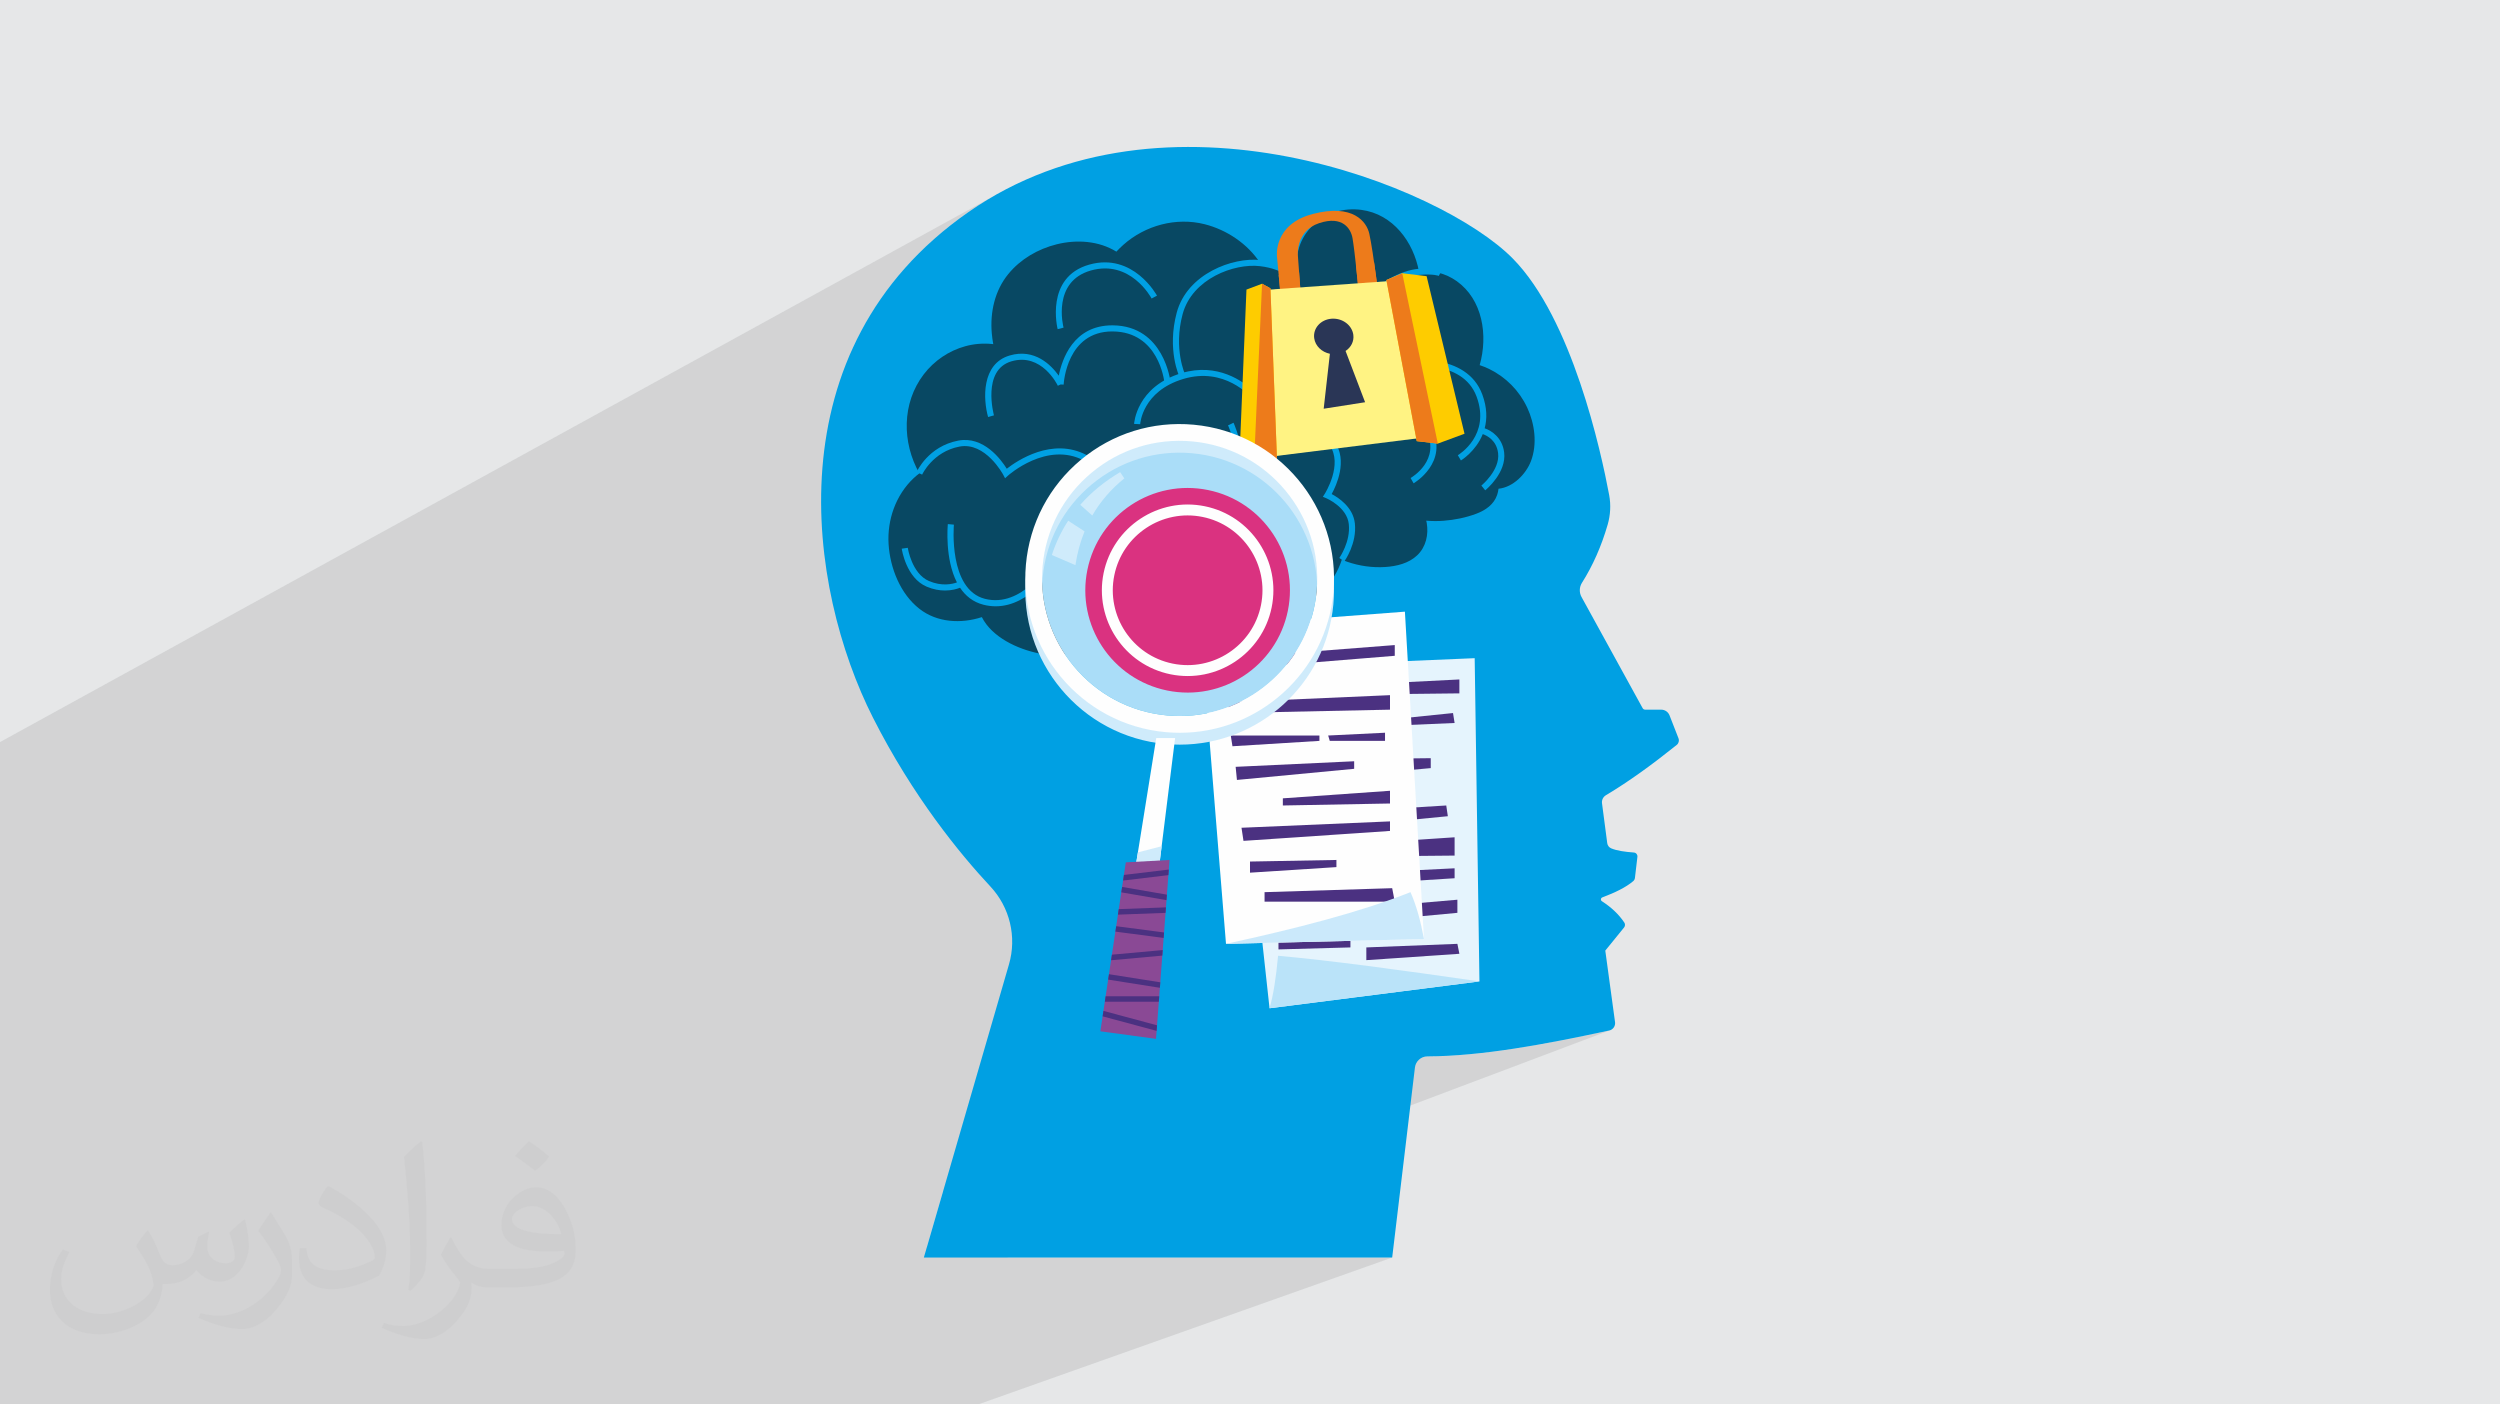 <?xml version="1.0" encoding="UTF-8"?>
<!DOCTYPE svg PUBLIC "-//W3C//DTD SVG 1.1//EN" "http://www.w3.org/Graphics/SVG/1.1/DTD/svg11.dtd">
<!-- Creator: CorelDRAW 2020 (64-Bit) -->
<svg xmlns="http://www.w3.org/2000/svg" xml:space="preserve" width="94.192mm" height="52.917mm" version="1.1" style="shape-rendering:geometricPrecision; text-rendering:geometricPrecision; image-rendering:optimizeQuality; fill-rule:evenodd; clip-rule:evenodd"
viewBox="0 0 9419.16 5291.66"
 xmlns:xlink="http://www.w3.org/1999/xlink"
 xmlns:xodm="http://www.corel.com/coreldraw/odm/2003">
 <defs>
  <style type="text/css">
   <![CDATA[
    .fil0 {fill:#E6E7E8}
    .fil7 {fill:#FFF383;fill-rule:nonzero}
    .fil8 {fill:#FECC00;fill-rule:nonzero}
    .fil6 {fill:#ED7B1B;fill-rule:nonzero}
    .fil4 {fill:#084863;fill-rule:nonzero}
    .fil3 {fill:#00A0E3;fill-rule:nonzero}
    .fil9 {fill:#2A3656;fill-rule:nonzero}
    .fil11 {fill:#4B3181;fill-rule:nonzero}
    .fil18 {fill:#8A4995;fill-rule:nonzero}
    .fil15 {fill:#AADDF8;fill-rule:nonzero}
    .fil12 {fill:#BAE3F9;fill-rule:nonzero}
    .fil14 {fill:#CBE9FB;fill-rule:nonzero}
    .fil16 {fill:#CFEBFB;fill-rule:nonzero}
    .fil17 {fill:#DA3280;fill-rule:nonzero}
    .fil10 {fill:#E5F4FD;fill-rule:nonzero}
    .fil5 {fill:#E94B86;fill-rule:nonzero}
    .fil13 {fill:#FEFEFE;fill-rule:nonzero}
    .fil2 {fill:#373435;fill-opacity:0.031}
    .fil1 {fill:#2B2A29;fill-opacity:0.102}
   ]]>
  </style>
 </defs>
 <g id="Layer_x0020_1">
  <polygon class="fil0" points="-0,0 9419.16,0 9419.16,5291.66 -0,5291.66 "/>
  <polygon class="fil1" points="1223.09,5291.66 1222.7,5291.66 1220.07,5291.66 995.01,5291.66 978.89,5291.66 932.78,5291.66 896.57,5291.66 880.18,5291.66 870.91,5291.66 830.64,5291.66 827.95,5291.66 668.97,5291.66 648.37,5291.66 627.62,5291.66 621.54,5291.66 620.16,5291.66 606.98,5291.66 593.35,5291.66 547.41,5291.66 543.49,5291.66 542.98,5291.66 533.98,5291.66 530.83,5291.66 511.53,5291.66 502.55,5291.66 484.24,5291.66 436.8,5291.66 415.87,5291.66 400.47,5291.66 371.48,5291.66 318.85,5291.66 305.85,5291.66 278.81,5291.66 265.47,5291.66 189,5291.66 187.81,5291.66 177.89,5291.66 151.53,5291.66 141.38,5291.66 138.54,5291.66 136.13,5291.66 -0,5291.66 -0,5291.31 -0,5288.99 -0,5276.56 -0,5274.92 -0,5268.12 -0,5253.45 -0,5250.16 -0,5245.43 -0,5243.63 -0,5237.09 -0,5218.58 -0,5210.01 -0,5193.56 -0,5185.8 -0,5178.95 -0,5154.21 -0,5135.76 -0,5133.82 -0,5131.53 -0,5129.95 -0,5119.46 -0,5109.12 -0,5094.79 -0,5083.03 -0,5081.16 -0,5068.34 -0,5008.42 -0,4974.1 -0,4943.11 -0,4936.94 -0,4870.01 -0,4850.61 -0,4837.92 -0,4835.05 -0,4801.9 -0,4790.09 -0,4782.11 -0,4766.78 -0,4763.39 -0,4754.37 -0,4746.05 -0,4740.72 -0,4730.5 -0,4712.25 -0,4706.52 -0,4706.04 -0,4705.54 -0,4686.42 -0,4675.27 -0,4670.31 -0,4633.09 -0,4627.49 -0,4619.8 -0,4609.49 -0,4592.96 -0,4583.22 -0,4574.19 -0,4534.57 -0,4534.15 -0,4502.69 -0,4495.25 -0,4490.25 -0,4462.19 -0,4449.76 -0,4447.16 -0,4441.59 -0,4429.55 -0,4418.48 -0,4365.15 -0,4361.71 -0,4361.59 -0,4353.54 -0,4344.45 -0,4340.94 -0,4339.28 -0,4320.57 -0,4311.65 -0,4307.55 -0,4304.44 -0,4298.02 -0,4291.09 -0,4289.66 -0,4279.96 -0,4263.99 -0,4263.8 -0,4259.05 -0,4230.49 -0,4228.26 -0,4199.71 -0,4197.42 -0,4197.05 -0,4189.58 -0,4179.67 -0,4177.39 -0,4143.94 -0,4129.36 -0,4120.12 -0,4113.3 -0,4098.87 -0,4097.04 -0,4095.95 -0,4091.45 -0,4087.7 -0,4085.07 -0,4076.2 -0,4075.83 -0,4075.63 -0,4072.56 -0,4072.48 -0,4064 -0,4055.49 -0,4049.13 -0,4043.18 -0,4042.97 -0,4040.66 -0,4038.83 -0,4037.33 -0,4034.71 -0,4008.52 -0,3996.26 -0,3994.39 -0,3982.28 -0,3981.95 -0,3981.09 -0,3967.68 -0,3960.5 -0,3958.68 -0,3938.01 -0,3926.51 -0,3917.64 -0,3892.23 -0,3886.59 -0,3881.34 -0,3869.5 -0,3868.8 -0,3866.45 -0,3863.62 -0,3856.49 -0,3847.97 -0,3837.89 -0,3832.5 -0,3824.36 -0,3816.99 -0,3811.24 -0,3789.91 -0,3782.03 -0,3778.92 -0,3774.42 -0,3765.45 -0,3760.49 -0,3758.25 -0,3753.12 -0,3749.06 -0,3738.76 -0,3727.77 -0,3720.87 -0,3706.23 -0,3692.99 -0,3692.32 -0,3678.85 -0,3677.58 -0,3676.5 -0,3672.13 -0,3671.78 -0,3666.41 -0,3665.95 -0,3665.42 -0,3657.91 -0,3651.15 -0,3561.14 -0,3553.37 -0,3549.8 -0,3544.09 -0,3532.53 -0,3527.95 -0,3525.03 -0,3521.07 -0,3508.31 -0,3508.15 -0,3505.52 -0,3503.04 -0,3501.85 -0,3500.13 -0,3499.84 -0,3489.66 -0,3485.35 -0,3469.8 -0,3462.85 -0,3451.63 -0,3443.02 -0,3418.74 -0,3417.95 -0,3410.52 -0,3398.38 -0,3390.01 -0,3379.3 -0,3377.08 -0,3347.57 -0,3345.67 -0,3327.22 -0,3324.05 -0,3322.37 -0,3263.26 -0,3260.67 -0,3236.42 -0,3223.33 -0,3216.74 -0,3193.76 -0,3190.29 -0,3177.18 -0,3168.78 -0,3158.42 -0,3055.2 -0,3044.46 -0,2802.63 -0,2795.87 3790.74,712.91 3718.83,753.38 3648.47,799.12 3581.5,848.67 3519.54,900.34 3462.44,953.98 3410.07,1009.43 3362.26,1066.55 3318.9,1125.2 3279.84,1185.23 3244.94,1246.49 3214.06,1308.83 3208.27,1322.39 3892.88,954.93 3904.91,948.59 3917.19,942.7 3929.68,937.28 3942.37,932.34 3955.22,927.87 3968.22,923.88 3981.35,920.37 3995.51,917.16 4009.83,914.53 4024.26,912.5 4038.77,911.07 4053.33,910.28 4067.9,910.13 4082.44,910.64 4096.92,911.84 4111.31,913.74 4125.54,916.35 4139.61,919.7 4153.47,923.8 4167.09,928.68 4180.42,934.34 4184.89,936.56 4300.07,875.41 4318.47,866.33 4337.35,858.36 4356.65,851.52 4376.3,845.83 4396.25,841.32 4416.43,838.01 4436.77,835.93 4457.22,835.09 4477.72,835.54 4498.2,837.28 4518.6,840.35 4538.86,844.77 4554.29,849.05 4569.6,854.06 4584.76,859.79 4599.73,866.21 4614.46,873.32 4628.91,881.09 4643.03,889.5 4656.78,898.54 4670.11,908.19 4682.98,918.43 4695.35,929.25 4695.42,929.32 4897.12,824.43 4919.94,814.45 4946.44,806.11 4973.7,799.93 4998.7,796.11 5021.51,794.43 5042.24,794.73 5044.51,794.98 5044.99,794.85 5056.75,792.36 5068.64,790.52 5080.64,789.29 5092.72,788.7 5104.85,788.74 5117.01,789.4 5129.15,790.7 5151.01,794.69 5171.88,800.66 5191.72,808.47 5210.52,818.01 5228.25,829.17 5244.89,841.82 5260.41,855.84 5274.8,871.12 5288.04,887.53 5300.09,904.95 5310.94,923.27 5320.56,942.37 5328.94,962.13 5336.04,982.42 5341.86,1003.13 5346.35,1024.14 5355.58,1023.05 5364.82,1022.4 5374.06,1022.19 5383.27,1022.42 5392.45,1023.08 5401.59,1024.18 5410.67,1025.71 5419.69,1027.67 5426.15,1029.41 5426.16,1029.4 5426.15,1029.41 5428.61,1030.07 5437.45,1032.89 5446.17,1036.14 5454.77,1039.82 5463.24,1043.92 5471.56,1048.45 5479.72,1053.39 5487.71,1058.76 5505.25,1072.53 5521.01,1087.71 5535.03,1104.17 5547.34,1121.77 5557.98,1140.4 5566.98,1159.91 5574.38,1180.19 5580.22,1201.1 5584.54,1222.51 5587.35,1244.3 5588.72,1266.34 5588.66,1288.49 5587.21,1310.63 5584.42,1332.64 5580.31,1354.37 5574.93,1375.71 5579.44,1377.26 5583.91,1378.87 5588.37,1380.53 5592.82,1382.25 5597.23,1384.05 5601.63,1385.92 5606,1387.89 5610.33,1389.94 5622.05,1395.96 5633.45,1402.45 5644.54,1409.39 5655.3,1416.77 5665.72,1424.58 5675.77,1432.82 5685.47,1441.46 5694.77,1450.5 5703.68,1459.92 5712.2,1469.72 5720.28,1479.89 5727.94,1490.41 5735.16,1501.27 5741.92,1512.47 5748.21,1523.98 5754.03,1535.81 5759.14,1547.43 5763.8,1559.35 5767.98,1571.55 5771.67,1583.98 5774.81,1596.61 5777.41,1609.39 5779.45,1622.28 5780.88,1635.24 5781.7,1648.24 5781.88,1661.24 5781.4,1674.19 5780.22,1687.06 5778.35,1699.81 5775.72,1712.4 5772.35,1724.78 5768.19,1736.93 5764.34,1746.17 5759.82,1755.34 5754.67,1764.4 5748.93,1773.26 5742.62,1781.88 5735.78,1790.17 5728.45,1798.08 5720.66,1805.54 5712.44,1812.49 5703.83,1818.86 5694.87,1824.58 5685.59,1829.6 5644.76,1848.54 5644.49,1850.04 5643.9,1852.94 5643.23,1855.81 5642.5,1858.67 5641.68,1861.5 5640.78,1864.3 5635.31,1877.24 5628.23,1888.88 5619.72,1899.3 5609.99,1908.56 5599.21,1916.73 5587.58,1923.87 5575.29,1930.05 5375.61,2022.29 5374.63,2027.83 5372.69,2035.8 5370.29,2043.62 5367.4,2051.27 5364.02,2058.72 5360.14,2065.95 5355.76,2072.93 5350.86,2079.63 5345.45,2086.03 5339.5,2092.11 5333.33,2097.6 5326.88,2102.64 5320.16,2107.26 5313.19,2111.47 5306.01,2115.28 5298.63,2118.72 5025.72,2244.12 5025.68,2246.65 5023.74,2276.48 5020.52,2304.53 5017.09,2325.49 5293.21,2304.55 5304.05,2490.46 5556.1,2479.81 5572.13,3565.54 6037.11,3381.01 6046,3377.63 6054.72,3374.21 5572.13,3565.73 5574.08,3697.63 3553,4489.02 3491.71,4700.09 5360.78,3983.4 5369.03,3981.02 5377.79,3980.16 5397.2,3979.94 5416.78,3979.47 5436.53,3978.77 5456.45,3977.82 5476.53,3976.65 5496.77,3975.25 5517.16,3973.65 5537.7,3971.83 5558.38,3969.81 5579.19,3967.6 5600.15,3965.2 5621.23,3962.62 5642.43,3959.86 5663.76,3956.93 5685.2,3953.84 5706.75,3950.59 5728.4,3947.19 5750.16,3943.65 5772.02,3939.97 5793.97,3936.16 5816,3932.23 5838.12,3928.18 5860.32,3924.01 5882.59,3919.75 5904.93,3915.38 5927.33,3910.93 5949.8,3906.39 5972.32,3901.77 5994.89,3897.07 6017.51,3892.32 6040.17,3887.5 6062.88,3882.63 6068.05,3880.99 3794.04,4737.95 5245.28,4737.95 3684.56,5291.66 2324.73,5291.66 2324.02,5291.66 2031.14,5291.66 1956.3,5291.66 1948.91,5291.66 1503.19,5291.66 "/>
  <path class="fil2" d="M557.98 4636.29c17.98,27.25 29.64,53.44 41.02,82.55 8.46,16.94 12.95,48.16 52.65,48.16 11.63,0 28.32,-3.43 43.13,-11.63 16.66,-8.74 29.36,-21.97 35.99,-42.06l15.87 -53.44 38.63 -19.05 2.64 2.64c-5.28,20.12 -6.6,39.42 -6.6,54.51 0,44.7 38.63,61.65 69.32,61.65 17.98,0 34.14,-8.74 34.14,-25.15 0,-21.16 -8.99,-57.15 -20.65,-89.43 17.98,-17.98 35.99,-35.99 56.62,-50.55l3.17 1.6c8.99,38.1 14.02,75.67 14.02,100.81 0,24.61 -10.85,51.87 -19.84,69.6 -18.52,34.92 -51.33,62.71 -91.01,62.71 -30.15,0 -63.75,-15.09 -86.79,-43.13l-1.32 0c-21.69,27 -55.3,51.33 -109.02,51.33l-16.66 0c-2.64,35.46 -10.31,60.58 -21.97,83.08 -32,62.43 -127,106.63 -216.43,106.63 -124.36,0 -186.79,-71.7 -186.79,-167.21 0,-59 19.3,-113.77 48.95,-152.65l24.33 10.06c-18.52,35.46 -30.96,68.78 -30.96,101.6 0,89.43 72.77,132.03 156.64,132.03 77.8,0 174.09,-49.48 191.57,-106.88 -6.6,-62.71 -30.15,-92.07 -66.14,-149.22 10.85,-19.05 24.87,-38.1 42.34,-58.47l3.17 0 0 0 0 0 -0.02 -0.09zm1434.31 -336.55c26.19,16.41 51.87,35.71 76.99,57.94 -14.02,19.84 -31.5,37.85 -53.19,53.72 -25.15,-20.37 -50.27,-37.85 -75.95,-56.36 17.45,-19.58 34.67,-38.35 52.12,-55.3l0 0 0 0 0 0 0 0 0 0 0.03 0zm13.49 244.48c-42.34,0 -76.99,27.79 -76.99,48.41 0,44.2 84.66,57.94 186,57.4 -12.7,-51.87 -57.15,-105.84 -109.02,-105.84l0.01 0.03zm-95 236.55c55.04,0 103.2,-1.6 139.95,-10.85 41.02,-10.31 75.67,-30.96 75.67,-45.24 0,-3.71 0,-8.2 -1.32,-11.91 -23.01,2.11 -49.48,2.11 -72.49,2.11 -74.6,0 -131.75,-16.94 -154.25,-58.75 -5.56,-11.63 -9.52,-24.61 -9.52,-39.42 0,-40.49 17.45,-79.91 48.16,-107.16 25.65,-22.48 53.97,-36.5 82.8,-36.5 52.12,0 93.65,41.81 122.76,107.7 15.87,35.99 26.72,77.52 26.72,129.92 0,34.92 -9.52,64.29 -31.22,85.98 -40.49,39.17 -115.09,53.97 -229.39,53.97l-51.87 0 0 0 -13.49 0c-28.32,0 -48.69,-5.03 -64.82,-17.45l-2.64 0c0.79,6.6 1.32,12.95 1.32,19.05 0,25.65 -8.46,58.47 -25.65,84.66 -50.8,75.41 -105.84,108.2 -153.47,108.2 -48.16,0 -107.16,-18.52 -160.35,-42.6l9.52 -18.52c17.2,7.14 41.02,11.91 73.81,11.91 85.98,0 198.96,-82.55 212.98,-163.25 -3.17,-6.6 -8.99,-15.34 -17.2,-24.61 -25.15,-29.9 -41.02,-54.76 -55.83,-80.95 12.7,-25.15 24.33,-45.24 35.18,-63.5l4.5 -0.53c36.78,74.88 70.1,117.73 144.45,117.73l11.63 0 0 0 53.97 0 0 0 0 0 0 0 0 0 0 0 0.09 0.01zm-372.54 79.12c6.35,-34.39 6.88,-73.02 6.88,-109.02l0 -53.44c0,-99.75 -12.7,-244.73 -23.01,-339.19 17.98,-19.3 43.13,-42.06 62.97,-57.4l5.82 1.6c13.49,118.8 16.66,256.39 16.66,383.64 0,33.35 -1.32,65.89 -4.5,89.69 -1.85,30.15 -19.3,52.91 -56.62,87.83l-8.2 -3.71zm-383.38 -157.43c1.85,46.84 24.87,83.62 105.31,83.62 50.01,0 92.33,-12.95 139.17,-35.18 8.46,-3.71 12.95,-8.74 12.95,-12.95 0,-29.36 -22.48,-68.25 -60.32,-103.71 -36.78,-33.35 -85.47,-62.71 -130.96,-82.3 -15.62,-6.6 -20.65,-13.49 -20.65,-20.12 0,-13.49 17.98,-41.81 32.82,-62.18l5.03 -0.53c52.12,27.25 110.34,67.74 153.47,112.7 39.17,41.53 63.5,83.62 63.5,129.39 0,33.86 -10.31,65.61 -27,95.25 -57.15,28.83 -118.01,50.8 -178.33,50.8 -73.28,0 -123.29,-34.39 -123.29,-115.09 0,-8.74 0,-22.22 3.17,-39.7l25.15 0 0 0 0 0 0 0 0 0 0 0 -0.02 0zm-132.57 -133.1l45.52 73.56c16.66,27.25 32.28,56.9 32.28,103.71l0 59.79c0,48.41 -30.96,100.28 -80.95,151.61 -39.17,34.67 -73.81,49.48 -105.84,49.48 -47.62,0 -102.13,-14.81 -165.1,-41.81l7.14 -18.52c19.84,5.28 42.85,9.78 71.17,9.78 90.5,-0.53 183.08,-66.67 225.42,-147.37 5.03,-9.27 6.88,-17.98 6.88,-24.08 0,-9.27 -5.03,-19.58 -8.99,-28.83 -23.01,-43.38 -48.69,-83.08 -76.99,-119.86 14.81,-23.29 29.64,-45.77 45.77,-68l3.71 0.53 0 0 0 0 0 0 0 0 0 0 -0.02 0.01z"/>
  <path class="fil3" d="M5245.28 4737.95l85.71 -716.05c2.84,-23.75 22.87,-41.61 46.8,-41.74 206.07,-1.02 442.79,-45.33 685.08,-97.53 14.44,-3.1 24.07,-16.84 22.08,-31.46l-36.77 -269.63 70.67 -86.99c4.31,-5.3 4.88,-12.86 1.09,-18.53 -20.86,-31.18 -49.29,-57.87 -84.57,-80.55 -5.64,-3.61 -4.53,-12.11 1.74,-14.46 47.87,-17.89 88.73,-37.75 116.42,-61.24 3.62,-3.07 5.79,-7.48 6.35,-12.21l9.35 -79.43c0.95,-8.13 -5.03,-15.49 -13.19,-16.09 -33.87,-2.54 -64.53,-6.73 -85.75,-15.82 -8,-3.43 -13.6,-10.75 -14.74,-19.38l-19.72 -150.42c-1.6,-12.18 4.25,-24.03 14.8,-30.32 88.13,-52.53 177.2,-117.7 266.77,-189.51 7.36,-5.9 10.05,-15.96 6.62,-24.74l-33.8 -86.63c-5.06,-12.92 -17.5,-21.43 -31.37,-21.43l-60.33 0c-4.03,0 -7.75,-2.2 -9.69,-5.73l-230.14 -418.69c-9.26,-16.84 -8.67,-37.36 1.6,-53.6 41.09,-64.92 73.29,-137.96 96.81,-218.98 10.54,-36.29 12.61,-74.59 5.66,-111.75 -30.73,-164.52 -139.48,-663.56 -362.86,-890.66 -269.63,-274.13 -1309.94,-692.05 -2051.43,-175.26 -741.48,516.79 -605.16,1419.29 -359.51,1904.63 150.28,296.87 327.46,513.05 442.39,636.16 73.45,78.67 100.15,190.06 70.13,293.42l-320.77 1104.62 1764.57 0z"/>
  <path class="fil4" d="M5754.03 1535.81c-29.72,-63.88 -80.42,-115 -143.7,-145.87 -11.52,-5.61 -23.39,-10.15 -35.4,-14.23 32.06,-112.51 11.13,-247.47 -87.22,-316.95 -42.12,-29.75 -92.16,-41.61 -141.36,-34.62 -20.43,-112.64 -97.96,-217.61 -217.2,-233.44 -64.7,-8.6 -130.96,9.69 -178.97,54.78 -21.74,20.43 -39.59,44.77 -50.64,72.64 -13.15,33.1 -15.93,69.68 -15.16,104.99 0.24,11.41 0.75,22.86 1.47,34.33 -39.32,-31.74 -87.1,-53.28 -137.77,-66.11 -46.96,-72.87 -126.77,-125.72 -209.22,-146.56 -107.56,-27.21 -223.8,4.22 -306.37,77.47 -9.18,8.14 -17.95,16.83 -26.39,25.86 -66.53,-41.12 -149.7,-46.33 -224.75,-27.73 -70.29,17.42 -136.28,55.58 -182.38,111.98 -51.11,62.53 -69.12,143.85 -62.29,223.25 1.18,13.74 3.1,27.38 5.52,40.93 -1.61,-0.17 -3.32,-0.38 -4.87,-0.53 -33.54,-3.29 -67.56,-0.58 -100.12,8.34 -62.61,17.17 -117.7,54.68 -157.08,106.31 -82.7,108.45 -81.94,256.53 -16.28,372.83 -7.49,5.64 -14.72,11.57 -21.48,17.94 -67.51,63.67 -100.23,157.03 -94.47,248.99 5.61,89.43 44.08,187.15 116.29,243.48 66.78,52.1 156.65,56.63 235.07,31.17 38.36,75.66 133.48,120.02 214.76,136.65 59,12.07 121.47,8.5 175.62,-19.48 30.08,-15.55 56.54,-36.55 78.32,-61.82 14.79,15.21 31.04,28.71 47.51,39.89 51.56,35.05 111.99,53.66 174.37,53.36 131.65,-0.63 259.75,-73.53 346.79,-169.01 3.09,-3.39 6.03,-6.92 9.03,-10.39 40.41,6.18 82.24,4.89 121.67,-4.98 93.34,-23.34 159.43,-92.72 188.13,-180.41 6.8,2.74 13.6,5.35 20.35,7.68 45.66,15.82 95.02,22.83 143.27,19.67 42.98,-2.81 88.34,-13.63 120.42,-44.11 33.13,-31.49 43.42,-77.98 35.87,-122.06 -0.48,-2.85 -1.3,-5.59 -1.9,-8.39 21.76,1.83 43.61,2.03 65.4,0.32 42.15,-3.29 84.03,-11.72 123.66,-26.64 34.48,-12.97 65.99,-34.76 78.25,-71.04 2.52,-7.44 4.08,-15.19 5.13,-23.02 54.98,-5.47 103.58,-55.05 122.28,-104.35 24.29,-64.07 14.28,-140.06 -14.16,-201.12z"/>
  <path class="fil3" d="M4444.76 1421.63c-2.01,-4.17 -48.59,-103.94 -11.32,-243.5 39.22,-146.85 211.77,-210.35 315.97,-198.22 110.89,12.97 144.96,69.35 146.36,71.74l-19.85 11.58c-0.25,-0.41 -30.63,-48.98 -129.17,-60.5 -96.18,-11.25 -255.2,46.83 -291.13,181.32 -34.97,130.95 9.41,226.73 9.86,227.68l-20.72 9.9z"/>
  <path class="fil3" d="M5326.02 1820.95l-11.42 -19.94c4.73,-2.72 115.35,-68.1 58.27,-179.53 -57.07,-111.41 -200.51,-45.64 -206.58,-42.78l-15.45 7.25 -0.91 -17.05c-0.47,-9 -13.75,-220.62 -187.7,-231.8 -175.21,-11.51 -226.8,155.63 -227.3,157.33l-6.05 20.4 -13.75 -16.28c-4.06,-4.8 -101.43,-117.49 -256.71,-70.87 -155.18,46.55 -162.54,169.3 -162.6,170.53l-22.94 -1.06c0.05,-1.39 8.33,-140.29 178.93,-191.47 136.26,-40.89 233.8,33.06 267.75,64.72 19.75,-46.05 86.61,-166.45 244.15,-156.22 164.97,10.6 200.48,184.08 207.53,237.81 42.65,-15.53 166.61,-49.24 222.06,59.01 67.15,131.09 -65.93,209.17 -67.28,209.95z"/>
  <path class="fil3" d="M5064.8 2115.55l-18.69 -13.36c0.43,-0.6 42.99,-61.3 35.7,-127.83 -7,-64.13 -84.31,-97.03 -85.1,-97.35l-12.62 -5.25 7.34 -11.54c0.7,-1.1 69.28,-110.42 18.3,-182.21 -50.68,-71.36 -171.88,-36.22 -173.1,-35.86l-6.6 -22c5.62,-1.67 138.17,-40.27 198.43,44.57 50.03,70.46 6.49,164.57 -11.15,196.72 24.88,13.09 80.63,48.96 87.35,110.43 8.24,75.41 -37.89,140.92 -39.86,143.68z"/>
  <path class="fil3" d="M5121.68 1279.95c-0.88,-4.31 -22.27,-106.31 -128.6,-101.83 -104.41,4.2 -104.84,95.58 -104.81,99.47l-22.97 0.29c-0.01,-1.17 -0.18,-117.6 126.86,-122.71 74.33,-3.12 113.96,39.35 133.85,74.61 3.34,-18.75 8.95,-43.19 18.41,-73.79 27.54,-89.09 136.24,-138.17 201.03,-143.29 62.55,-4.92 82.96,4.76 86.44,6.75l-11.47 19.91 5.74 -9.95 -5.4 10.14c-0.19,-0.09 -17.7,-8.4 -73.49,-3.95 -60.84,4.81 -157.56,51.67 -180.9,127.16 -24.23,78.43 -22,113.72 -21.98,114.06l-22.71 3.13z"/>
  <path class="fil3" d="M4197.88 2292.25l-10.65 -20.35c0.96,-0.51 95.75,-51.27 85.74,-125.35 -10.43,-77.12 -86.03,-128.55 -86.8,-129.05l-6.48 -4.34 1.66 -7.65c0.42,-1.95 40.88,-196.94 -97.67,-270.42 -139.34,-73.95 -284.49,55.59 -285.93,56.89l-10.98 9.97 -6.91 -13.12c-0.66,-1.26 -67.15,-125.09 -165.18,-106.18 -100.35,19.25 -139.97,104.68 -140.36,105.53l-20.96 -9.37c1.77,-3.96 44.56,-97.16 156.99,-118.72 95.92,-18.3 161.88,72.16 182.82,105.95 38.22,-29.85 171.07,-120.28 301.29,-51.24 137.44,72.89 117,249.45 110.68,288.08 19.89,14.99 80.55,66.26 90.59,140.6 12.17,90.07 -93.34,146.41 -97.85,148.77z"/>
  <path class="fil3" d="M4192.65 1225.78c-0.68,0 -1.36,-0.02 -2.04,-0.02 -146.74,0 -189.44,128.12 -201.49,189.72 -28.17,-39.56 -90.58,-104.02 -185.12,-76.11 -106.94,31.59 -99.88,165.42 -81.2,231.77l22.11 -6.22c-0.47,-1.71 -46.36,-170.45 65.6,-203.53 113.3,-33.44 172.66,86.91 175.13,92.05l10.36 -4.96 11.46 0.61c0.45,-8.21 12.82,-200.36 183.18,-200.36 0.6,0 1.23,0.01 1.82,0.01 172.75,1.41 193.73,184.41 194.53,192.2l22.85 -2.34c-0.21,-2.11 -23.72,-211.26 -217.19,-212.82z"/>
  <path class="fil3" d="M3984.89 1240.15c-0.52,-1.95 -48.83,-195.67 118.82,-243.12 165.79,-46.97 254.6,115.2 255.47,116.84l-20.25 10.86c-3.23,-6.05 -81.12,-147.39 -228.96,-105.61 -145.96,41.32 -104.69,208.17 -102.85,215.26l-22.23 5.77z"/>
  <path class="fil3" d="M3953.18 2123.41c-1.01,1.67 -102.31,168.2 -241.97,132.84 -138.49,-35.05 -117.44,-277.1 -117.21,-279.54l-22.87 -2.15c-0.7,7.45 -11.46,131.16 34.26,219.81 -18.07,6.53 -57.04,15.32 -105.19,-5.24 -65.03,-27.77 -79.89,-124.19 -80.04,-125.17l-22.73 3.3c0.65,4.48 16.79,110.13 93.74,142.99 25.65,10.94 49.21,14.63 69.26,14.63 25.67,0 45.45,-5.99 56.72,-10.46 20.12,30.12 48.47,54 88.43,64.09 15.8,4 31.08,5.8 45.81,5.8 130.97,-0.02 217.51,-142.42 221.52,-149.15l-19.73 -11.76 0 0.01z"/>
  <path class="fil3" d="M5667.11 1704.06c-6.85,-54.32 -46,-81.02 -73.34,-90.47 9.22,-35.01 9.5,-77.42 -8.92,-127.17 -60.27,-162.76 -288.2,-127.84 -290.49,-127.47l3.68 22.68c2.11,-0.37 211.49,-32.48 265.27,112.76 53.54,144.65 -65.64,217.63 -70.73,220.67l11.69 19.78c0.9,-0.53 56.17,-34.12 82.29,-99.34 16.83,5.94 51.76,23.8 57.76,71.43 8.06,63.99 -62.3,122 -63.01,122.59l14.46 17.84c3.32,-2.69 81,-66.55 71.34,-143.3z"/>
  <path class="fil3" d="M4538.22 1890.93c-116.11,0 -242.44,-135.63 -248.84,-142.6l16.9 -15.54c1.76,1.92 178.31,191.47 290.49,118.17 111.98,-73.21 30.82,-246.58 29.98,-248.32l20.72 -9.91c0.93,1.93 90.48,193.38 -38.13,277.46 -22.43,14.65 -46.54,20.74 -71.12,20.74z"/>
  <path class="fil5" d="M4925.65 2016.63c-0.15,1.46 -14.85,145.74 -94.31,159.78 -69.33,12.23 -131.67,-69.36 -147.95,-92.72 74.01,-87.2 37.67,-220.06 37.23,-221.6l-22.09 6.26c0.45,1.58 43.51,159.83 -67.6,230.83 -109.71,70.13 -188.3,-19.22 -191.57,-23.04l-8.75 7.45 -11.2 2.55c0.3,1.32 29.45,133.55 -28.8,187.5 -57.11,52.89 -123.15,21.93 -125.92,20.59l-10.11 20.63c0.45,0.21 25.57,12.17 59.55,12.17 27.65,0 61.19,-7.92 92.09,-36.55 48.79,-45.18 46.57,-130.31 40.94,-177 21.91,16.23 56.92,35.3 100.75,35.29 28.5,0 60.71,-8.07 95.39,-30.23 8.75,-5.59 16.59,-11.69 23.74,-18.11 19.82,27.91 78.07,100.19 149.88,100.19 6.04,0 12.18,-0.52 18.41,-1.61 96.64,-17.07 112.54,-173.57 113.17,-180.23l-22.85 -2.16 0 0.01z"/>
  <path class="fil6" d="M4900.94 1113.13l-10.94 -149.85c0,0 -9.76,-92.63 79.93,-122.5 89.72,-29.87 120.02,22.19 125.94,56.73 8.94,52.09 22.43,194.53 22.43,194.53l-217.36 21.09zm258.31 -231.93c-10.01,-45.73 -61.22,-114.64 -212.81,-75.09 -151.58,39.54 -135.07,162.15 -135.07,162.15l18.47 198.37 367.31 -27.91c0,0 -22.79,-188.55 -37.9,-257.52z"/>
  <path class="fil6" d="M4829.84 1166.63l367.31 -27.91c0,0 -9.27,-76.61 -19.89,-150.03l-68.61 9.14c5.35,48.87 9.65,94.21 9.65,94.21l-217.36 21.09 -6.33 -86.81 -76.88 10.24 12.11 130.07z"/>
  <polygon class="fil7" points="4736.28,1094.4 5290.44,1054.98 5424.54,1641.14 4752.04,1724.94 "/>
  <polygon class="fil8" points="5223.38,1054.98 5337.82,1662.08 5417.24,1671.36 5517.82,1634.15 5374.98,1040.58 5283.15,1029.4 "/>
  <polygon class="fil6" points="5223.38,1054.98 5337.82,1662.08 5417.24,1671.36 5283.15,1029.4 "/>
  <polygon class="fil8" points="4786.59,1086.38 4811.37,1732.62 4723.92,1764.41 4669.49,1732.62 4696.24,1091.08 4755.02,1068.94 "/>
  <polygon class="fil6" points="4786.59,1086.38 4755.02,1068.94 4723.92,1764.41 4811.37,1732.62 "/>
  <path class="fil9" d="M5143.23 1515.52l-73.6 -193.23c20.45,-13.45 32.57,-36.1 29.25,-60.84 -4.85,-36.15 -40.42,-62.89 -80.09,-60.75l-0.29 0.01 -0.29 0.02 -0.11 0 -0.18 0.01 -0.28 0.02 -0.29 0.02 -0.29 0.02 -0.29 0.02 -0.29 0.03 -0.29 0.02c-40.7,3.46 -69.67,36.24 -64.71,73.17 3.96,29.6 28.62,52.59 59.14,58.89l-23.36 207.02 155.96 -24.43 0.01 0z"/>
  <polygon class="fil10" points="4643.48,2518.35 5556.1,2479.81 5574.08,3697.63 4783.16,3798.75 "/>
  <polygon class="fil11" points="4903.74,2589.91 4903.74,2619.11 5498.44,2612.37 5498.44,2559.95 "/>
  <polygon class="fil11" points="5218.31,2712.73 5218.31,2735.21 5480.46,2723.97 5474.47,2686.52 "/>
  <polygon class="fil11" points="5126.94,2917.95 5390.58,2894 5390.58,2856.54 5122.46,2859.65 "/>
  <polygon class="fil11" points="5449,3034.79 4783.16,3075.24 4791.4,3139.28 5454.98,3075.24 "/>
  <polygon class="fil11" points="5480.46,3154.63 4845.34,3196.57 4845.34,3229.52 5480.46,3223.54 "/>
  <polygon class="fil11" points="5480.46,3308.91 5480.46,3271.46 5147.9,3287.94 5147.9,3329.88 "/>
  <polygon class="fil11" points="5490.94,3439.23 5490.94,3389.81 5004.12,3431.73 5009.73,3484.17 "/>
  <polygon class="fil11" points="5147.9,3569.55 5147.9,3617.48 5498.44,3593.53 5490.94,3556.08 "/>
  <polygon class="fil11" points="4816.86,3577.04 5087.99,3569.55 5087.99,3517.13 4816.86,3533.61 "/>
  <path class="fil12" d="M5574.08 3697.63c-296.19,-42.83 -567.98,-79.67 -758.71,-96.62 -7.49,81.73 -17.94,149.01 -32.21,197.74l790.92 -101.12z"/>
  <polygon class="fil13" points="4522.52,2362.97 4619.14,3556.08 5365.11,3538.1 5293.21,2304.55 "/>
  <polygon class="fil11" points="4619.14,2479.81 4619.14,2522.5 5255.01,2470.82 5255.01,2430.37 "/>
  <polygon class="fil11" points="5237.05,2619.11 4628.13,2645.83 4628.13,2686.52 5237.05,2673.78 "/>
  <polygon class="fil11" points="4971.17,2771.15 4637.11,2771.15 4643.48,2811.59 4971.17,2791.38 "/>
  <polygon class="fil11" points="5010.09,2791.38 5218.31,2791.38 5218.31,2760.66 5004.12,2771.15 "/>
  <polygon class="fil11" points="5102.04,2868.15 4655.51,2889.14 4660.34,2938.54 5102.04,2896.61 "/>
  <polygon class="fil11" points="4833.34,3034.79 5237.05,3027.31 5237.05,2979.37 4833.34,3007.83 "/>
  <polygon class="fil11" points="5237.05,3094.71 4677.56,3118.67 4685.05,3168.1 5237.05,3130.66 "/>
  <polygon class="fil11" points="5035.19,3240 4709.58,3246 4709.58,3287.94 5035.19,3266.97 "/>
  <polygon class="fil11" points="4764.45,3361.35 4764.45,3397.28 5255.01,3397.28 5245.28,3346.36 "/>
  <path class="fil14" d="M4619.14 3556.08c260.3,-56.81 503.48,-118.46 695.05,-194.73 22.89,50.95 38.8,111.33 50.92,176.75l-745.97 17.98z"/>
  <path class="fil15" d="M4960.83 2226.12c-24.38,268.85 -251.01,471.63 -515.93,471.61 -15.6,0 -31.35,-0.7 -47.18,-2.12 -284.69,-25.82 -495.3,-278.43 -469.49,-563.11 12.51,-137.91 77.97,-262.69 184.33,-351.37 106.35,-88.67 240.85,-130.64 378.78,-118.11 284.67,25.81 495.28,278.42 469.49,563.1z"/>
  <path class="fil16" d="M4024.58 1961.9c-25.45,39.03 -46.19,81.9 -61.54,129.19l88.76 38.2c6.84,-45.57 18.43,-87.92 34.45,-127.23l-61.67 -40.16z"/>
  <path class="fil16" d="M4220.31 1778.76c-57.98,34.6 -108.35,75.39 -150.22,123.16l45.23 40.46c30.66,-53.23 70.98,-99.83 120.72,-140.01l-15.73 -23.61z"/>
  <path class="fil16" d="M4960.83 2270.78c-24.38,268.85 -251.01,471.64 -515.93,471.62 -15.6,0 -31.35,-0.71 -47.18,-2.13 -284.69,-25.83 -495.3,-278.44 -469.49,-563.12 12.51,-137.9 77.97,-262.69 184.33,-351.36 106.35,-88.67 240.85,-130.64 378.78,-118.12 284.67,25.82 495.28,278.43 469.49,563.11zm-463.78 -625.99c-154.78,-14.06 -305.62,33.03 -424.94,132.5 -119.31,99.48 -192.75,239.47 -206.79,394.18 -28.95,319.36 207.33,602.75 526.69,631.7 17.78,1.62 35.42,2.41 52.95,2.41 297.16,0 551.42,-227.5 578.78,-529.09 28.94,-319.36 -207.33,-602.75 -526.69,-631.7z"/>
  <path class="fil13" d="M4960.83 2226.12c-24.38,268.85 -251.01,471.63 -515.93,471.61 -15.6,0 -31.35,-0.7 -47.18,-2.12 -284.69,-25.82 -495.3,-278.43 -469.49,-563.11 12.51,-137.91 77.97,-262.69 184.33,-351.37 106.35,-88.67 240.85,-130.64 378.78,-118.11 284.67,25.81 495.28,278.42 469.49,563.1zm-463.78 -626c-154.78,-14.05 -305.62,33.02 -424.94,132.5 -119.31,99.48 -192.75,239.47 -206.79,394.19 -28.95,319.35 207.33,602.73 526.69,631.69 17.78,1.61 35.42,2.41 52.95,2.41 297.16,0 551.42,-227.49 578.78,-529.09 28.94,-319.35 -207.33,-602.74 -526.69,-631.7z"/>
  <path class="fil17" d="M4096.97 2146.67c42.68,-208.55 246.34,-343.02 454.89,-300.33 208.56,42.67 343.01,246.34 300.34,454.87 -42.68,208.56 -246.34,343.02 -454.89,300.34 -208.55,-42.66 -343.01,-246.34 -300.34,-454.88z"/>
  <path class="fil13" d="M4418.05 2500.2c-152.33,-31.16 -250.9,-180.46 -219.73,-332.79 31.17,-152.34 180.46,-250.9 332.8,-219.73 152.34,31.18 250.91,180.47 219.73,332.79 -31.17,152.34 -180.46,250.91 -332.8,219.73zm121.32 -592.82c-174.55,-35.72 -345.62,77.24 -381.35,251.79 -35.71,174.55 77.23,345.62 251.78,381.33 174.55,35.72 345.62,-77.23 381.35,-251.78 35.71,-174.55 -77.23,-345.63 -251.78,-381.34z"/>
  <polygon class="fil13" points="4356.33,2780.75 4204.56,3726.21 4308.01,3740.96 4427.4,2780.75 "/>
  <polygon class="fil16" points="4233.78,3544.15 4330.25,3562.02 4376.73,3188.3 4287.2,3211.39 "/>
  <polygon class="fil18" points="4241.66,3249 4145.79,3885.63 4355.5,3914.08 4406.43,3240 "/>
  <polygon class="fil11" points="4385.79,3513.19 4205.43,3489.6 4202.35,3510.04 4384.23,3533.84 "/>
  <polygon class="fil11" points="4379.21,3600.39 4380.78,3579.49 4189.27,3596.91 4186.09,3617.96 "/>
  <polygon class="fil11" points="4162.56,3774.26 4366.07,3774.26 4367.63,3753.58 4165.67,3753.58 "/>
  <polygon class="fil11" points="4211.98,3446.09 4391.37,3439.38 4392.93,3418.64 4215.11,3425.28 "/>
  <polygon class="fil11" points="4234.52,3296.42 4231.33,3317.62 4402.12,3297.17 4403.69,3276.17 "/>
  <polygon class="fil11" points="4227.71,3341.62 4224.63,3362.05 4394.99,3391.47 4396.55,3370.76 "/>
  <polygon class="fil11" points="4178.2,3670.41 4175.12,3690.85 4370.03,3721.68 4371.61,3701 "/>
  <polygon class="fil11" points="4359.36,3863.01 4157.39,3808.68 4154.28,3829.25 4357.77,3884 "/>
 </g>
</svg>
